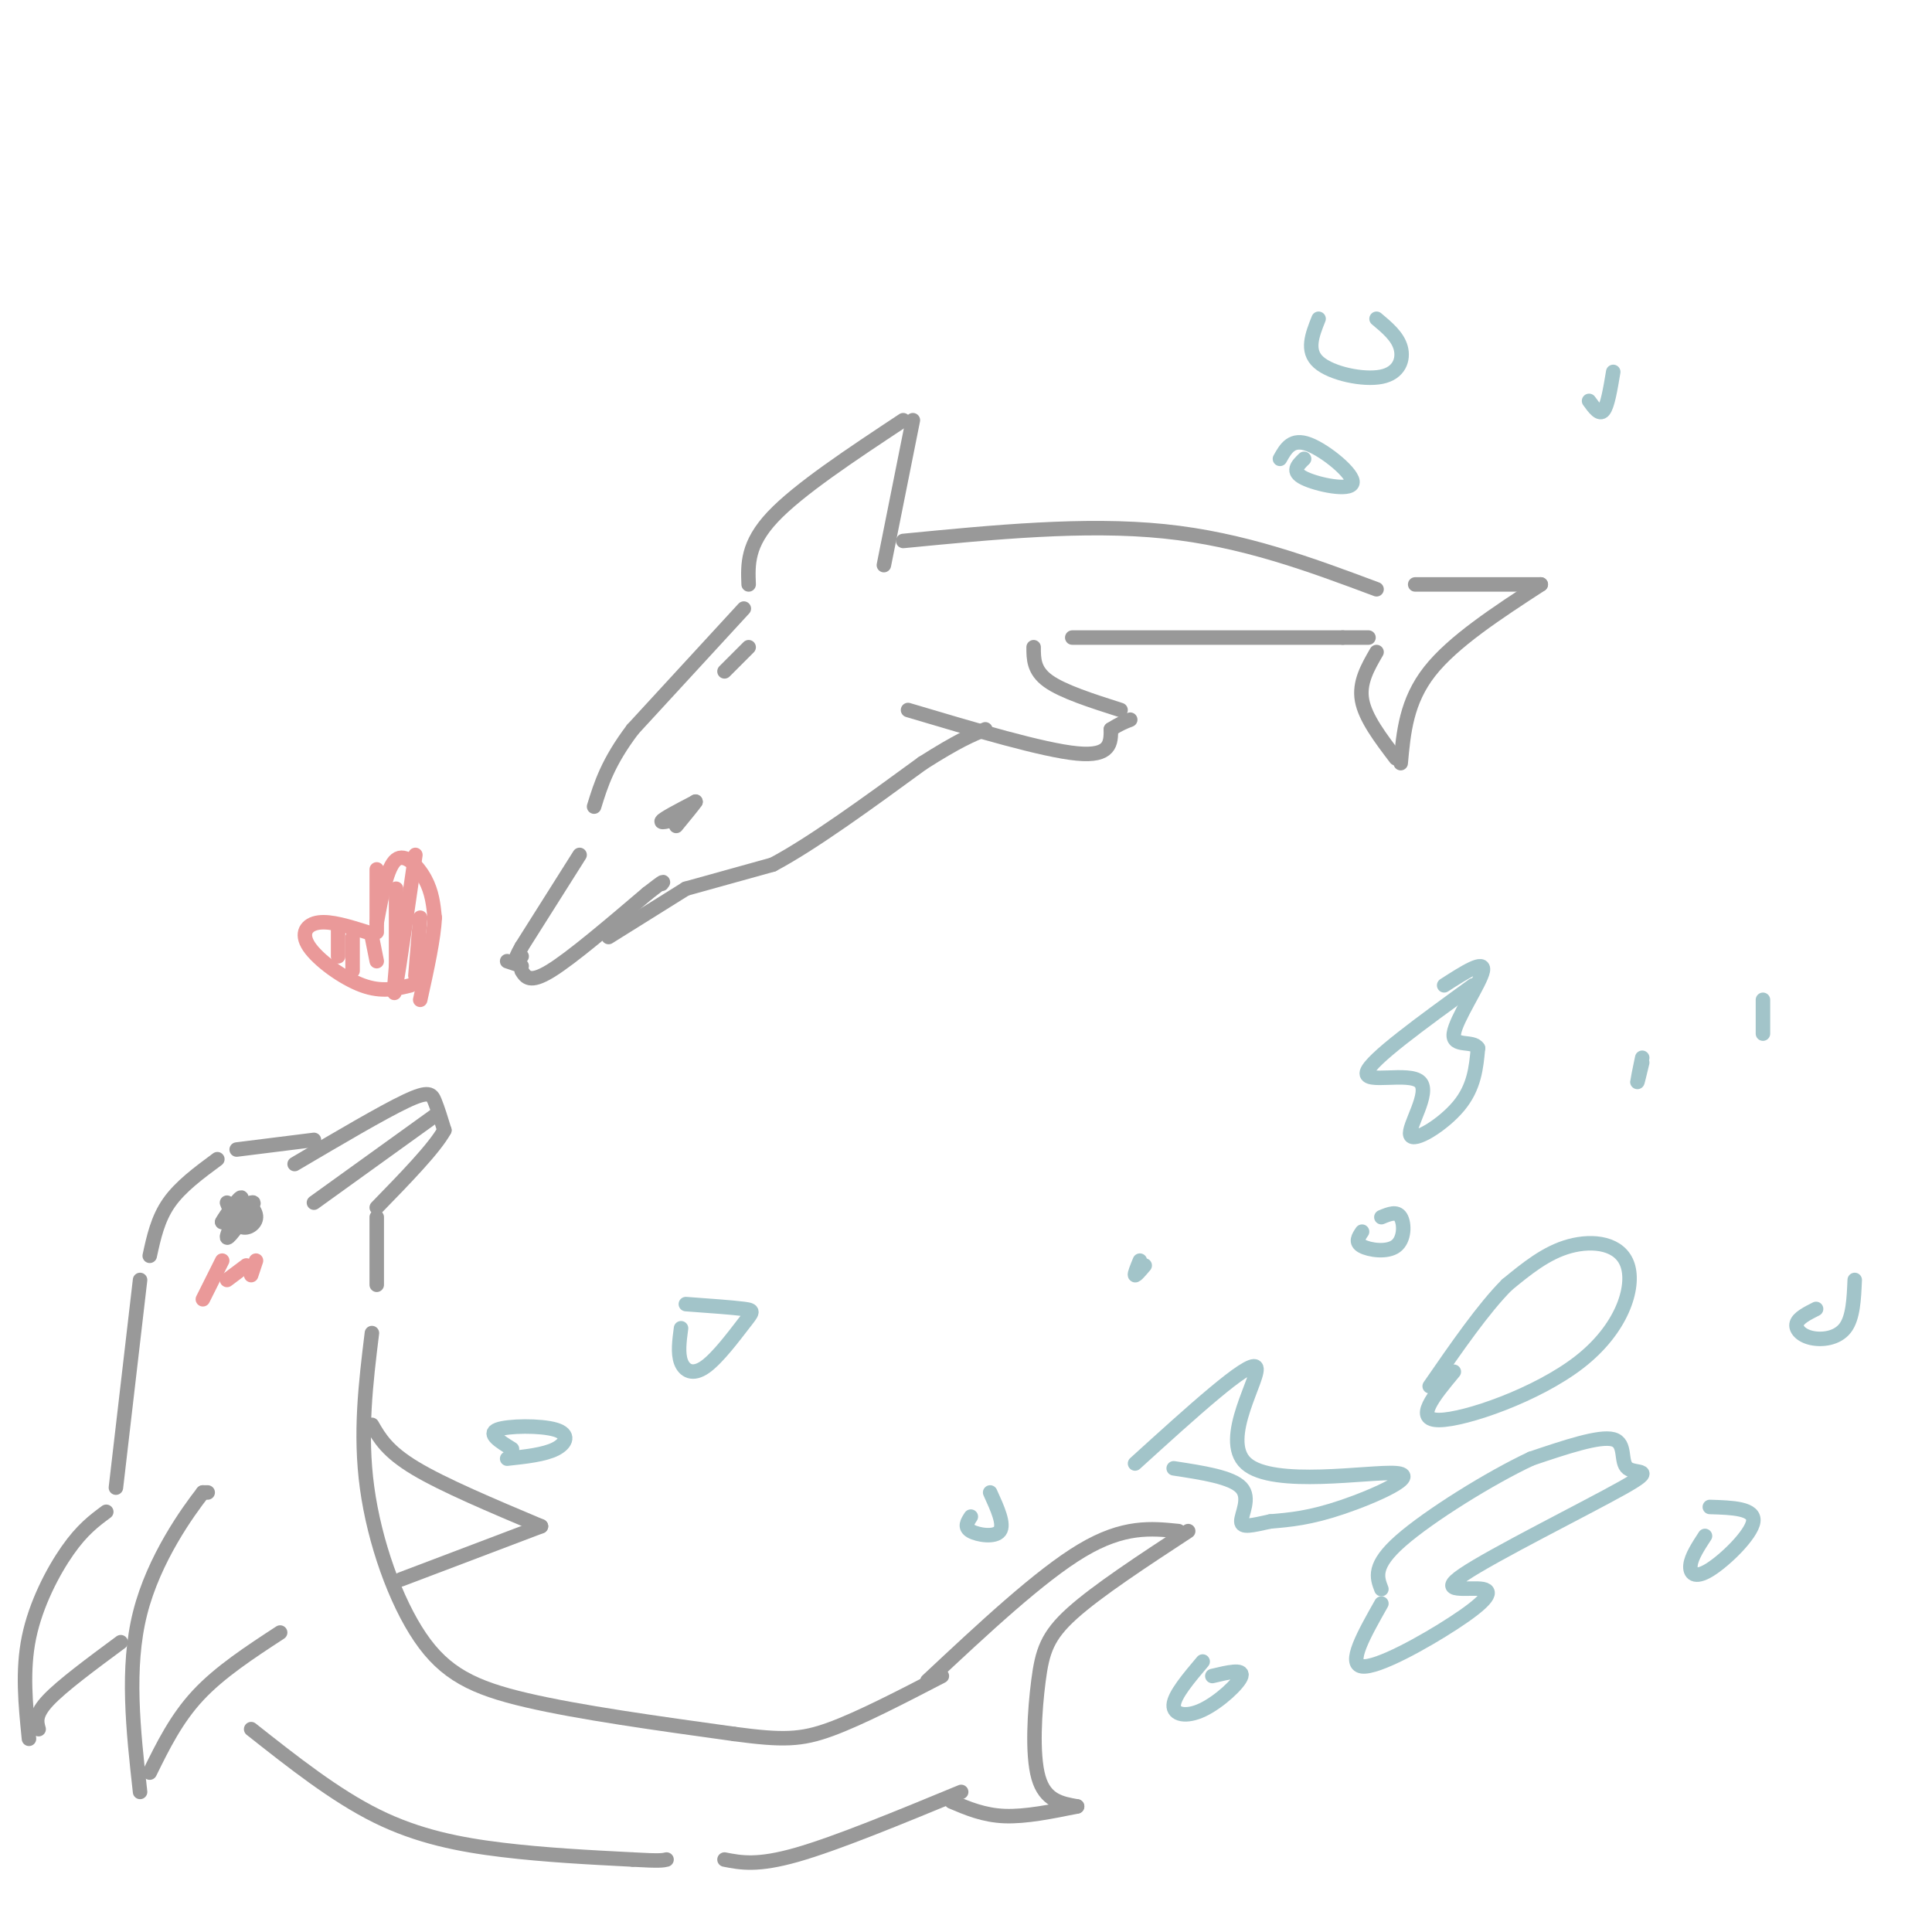 <svg viewBox='0 0 400 400' version='1.1' xmlns='http://www.w3.org/2000/svg' xmlns:xlink='http://www.w3.org/1999/xlink'><g fill='none' stroke='rgb(153,153,153)' stroke-width='3' stroke-linecap='round' stroke-linejoin='round'><path d='M155,121c-0.167,-4.167 -0.333,-8.333 5,-14c5.333,-5.667 16.167,-12.833 27,-20'/><path d='M189,87c0.000,0.000 -6.000,30.000 -6,30'/><path d='M154,126c0.000,0.000 -23.000,25.000 -23,25'/><path d='M131,151c-5.167,6.833 -6.583,11.417 -8,16'/><path d='M120,177c0.000,0.000 -12.000,19.000 -12,19'/><path d='M108,196c-2.000,3.500 -1.000,2.750 0,2'/><path d='M105,199c0.000,0.000 3.000,1.000 3,1'/><path d='M108,201c0.833,1.333 1.667,2.667 6,0c4.333,-2.667 12.167,-9.333 20,-16'/><path d='M134,185c3.833,-3.000 3.417,-2.500 3,-2'/><path d='M126,194c0.000,0.000 16.000,-10.000 16,-10'/><path d='M142,184c0.000,0.000 18.000,-5.000 18,-5'/><path d='M160,179c8.167,-4.333 19.583,-12.667 31,-21'/><path d='M191,158c7.333,-4.667 10.167,-5.833 13,-7'/><path d='M188,147c14.000,4.167 28.000,8.333 35,9c7.000,0.667 7.000,-2.167 7,-5'/><path d='M230,151c1.833,-1.167 2.917,-1.583 4,-2'/><path d='M214,134c0.000,2.417 0.000,4.833 3,7c3.000,2.167 9.000,4.083 15,6'/><path d='M187,112c18.833,-1.833 37.667,-3.667 54,-2c16.333,1.667 30.167,6.833 44,12'/><path d='M222,132c0.000,0.000 56.000,0.000 56,0'/><path d='M278,132c9.333,0.000 4.667,0.000 0,0'/><path d='M293,121c0.000,0.000 26.000,0.000 26,0'/><path d='M319,121c-9.083,5.917 -18.167,11.833 -23,18c-4.833,6.167 -5.417,12.583 -6,19'/><path d='M289,157c-3.167,-4.167 -6.333,-8.333 -7,-12c-0.667,-3.667 1.167,-6.833 3,-10'/><path d='M140,171c1.917,-2.333 3.833,-4.667 4,-5c0.167,-0.333 -1.417,1.333 -3,3'/><path d='M141,169c-1.667,0.867 -4.333,1.533 -4,1c0.333,-0.533 3.667,-2.267 7,-4'/><path d='M61,241c9.089,-5.356 18.178,-10.711 23,-13c4.822,-2.289 5.378,-1.511 6,0c0.622,1.511 1.311,3.756 2,6'/><path d='M92,234c-2.000,3.667 -8.000,9.833 -14,16'/><path d='M65,249c0.000,0.000 25.000,-18.000 25,-18'/><path d='M65,236c0.000,0.000 -16.000,2.000 -16,2'/><path d='M45,240c-3.833,2.833 -7.667,5.667 -10,9c-2.333,3.333 -3.167,7.167 -4,11'/><path d='M29,265c0.000,0.000 -5.000,43.000 -5,43'/><path d='M43,309c0.000,0.000 -1.000,0.000 -1,0'/><path d='M42,309c-3.044,3.911 -10.156,13.689 -13,25c-2.844,11.311 -1.422,24.156 0,37'/><path d='M31,367c2.750,-5.583 5.500,-11.167 10,-16c4.500,-4.833 10.750,-8.917 17,-13'/><path d='M77,276c-1.268,10.363 -2.536,20.726 -1,32c1.536,11.274 5.875,23.458 11,31c5.125,7.542 11.036,10.440 22,13c10.964,2.560 26.982,4.780 43,7'/><path d='M152,359c10.111,1.356 13.889,1.244 20,-1c6.111,-2.244 14.556,-6.622 23,-11'/><path d='M22,313c-2.489,1.844 -4.978,3.689 -8,8c-3.022,4.311 -6.578,11.089 -8,18c-1.422,6.911 -0.711,13.956 0,21'/><path d='M8,358c-0.417,-1.500 -0.833,-3.000 2,-6c2.833,-3.000 8.917,-7.500 15,-12'/><path d='M52,358c8.689,6.867 17.378,13.733 26,18c8.622,4.267 17.178,5.933 26,7c8.822,1.067 17.911,1.533 27,2'/><path d='M131,385c5.667,0.333 6.333,0.167 7,0'/><path d='M150,385c3.417,0.667 6.833,1.333 15,-1c8.167,-2.333 21.083,-7.667 34,-13'/><path d='M192,348c11.667,-10.917 23.333,-21.833 32,-27c8.667,-5.167 14.333,-4.583 20,-4'/><path d='M246,317c-9.399,6.161 -18.798,12.321 -24,17c-5.202,4.679 -6.208,7.875 -7,14c-0.792,6.125 -1.369,15.179 0,20c1.369,4.821 4.685,5.411 8,6'/><path d='M223,374c-5.333,1.083 -10.667,2.167 -15,2c-4.333,-0.167 -7.667,-1.583 -11,-3'/><path d='M77,295c1.583,2.750 3.167,5.500 9,9c5.833,3.500 15.917,7.750 26,12'/><path d='M112,316c0.000,0.000 -29.000,11.000 -29,11'/><path d='M47,249c0.863,2.226 1.726,4.452 3,5c1.274,0.548 2.958,-0.583 3,-2c0.042,-1.417 -1.560,-3.119 -3,-3c-1.440,0.119 -2.720,2.060 -4,4'/><path d='M46,253c0.524,-1.060 3.833,-5.708 4,-5c0.167,0.708 -2.810,6.774 -3,8c-0.190,1.226 2.405,-2.387 5,-6'/><path d='M52,250c0.833,-1.167 0.417,-1.083 0,-1'/><path d='M78,252c0.000,0.000 0.000,14.000 0,14'/><path d='M150,139c0.000,0.000 5.000,-5.000 5,-5'/></g>
<g fill='none' stroke='rgb(234,153,153)' stroke-width='3' stroke-linecap='round' stroke-linejoin='round'><path d='M42,269c0.000,0.000 4.000,-8.000 4,-8'/><path d='M47,265c0.000,0.000 4.000,-3.000 4,-3'/><path d='M52,264c0.000,0.000 1.000,-3.000 1,-3'/><path d='M78,193c0.000,0.000 0.000,-13.000 0,-13'/><path d='M82,184c0.000,0.000 0.000,20.000 0,20'/><path d='M76,193c-3.732,-1.173 -7.464,-2.345 -10,-2c-2.536,0.345 -3.875,2.208 -2,5c1.875,2.792 6.964,6.512 11,8c4.036,1.488 7.018,0.744 10,0'/><path d='M78,191c1.067,-5.756 2.133,-11.511 4,-13c1.867,-1.489 4.533,1.289 6,4c1.467,2.711 1.733,5.356 2,8'/><path d='M90,190c-0.167,4.167 -1.583,10.583 -3,17'/><path d='M70,192c0.000,0.000 0.000,6.000 0,6'/><path d='M73,194c0.000,0.000 0.000,7.000 0,7'/><path d='M77,194c0.000,0.000 1.000,5.000 1,5'/><path d='M86,177c-1.667,11.583 -3.333,23.167 -4,27c-0.667,3.833 -0.333,-0.083 0,-4'/><path d='M87,190c0.000,0.000 -1.000,12.000 -1,12'/></g>
<g fill='none' stroke='rgb(162,196,201)' stroke-width='3' stroke-linecap='round' stroke-linejoin='round'><path d='M235,303c11.796,-10.708 23.592,-21.416 25,-20c1.408,1.416 -7.571,14.957 -2,20c5.571,5.043 25.692,1.589 31,2c5.308,0.411 -4.198,4.689 -11,7c-6.802,2.311 -10.901,2.656 -15,3'/><path d='M263,315c-3.845,0.833 -5.958,1.417 -6,0c-0.042,-1.417 1.988,-4.833 0,-7c-1.988,-2.167 -7.994,-3.083 -14,-4'/><path d='M301,284c-4.174,5.024 -8.348,10.048 -3,10c5.348,-0.048 20.217,-5.167 29,-12c8.783,-6.833 11.480,-15.378 10,-20c-1.480,-4.622 -7.137,-5.321 -12,-4c-4.863,1.321 -8.931,4.660 -13,8'/><path d='M312,266c-4.833,4.833 -10.417,12.917 -16,21'/><path d='M286,332c-3.556,6.288 -7.113,12.575 -4,13c3.113,0.425 12.895,-5.014 19,-9c6.105,-3.986 8.535,-6.519 6,-7c-2.535,-0.481 -10.033,1.089 -4,-3c6.033,-4.089 25.596,-13.838 33,-18c7.404,-4.162 2.647,-2.736 1,-4c-1.647,-1.264 -0.185,-5.218 -3,-6c-2.815,-0.782 -9.908,1.609 -17,4'/><path d='M317,302c-8.467,3.956 -21.133,11.844 -27,17c-5.867,5.156 -4.933,7.578 -4,10'/><path d='M249,344c-2.940,3.482 -5.881,6.964 -6,9c-0.119,2.036 2.583,2.625 6,1c3.417,-1.625 7.548,-5.464 8,-7c0.452,-1.536 -2.774,-0.768 -6,0'/><path d='M353,318c-1.399,2.143 -2.798,4.286 -3,6c-0.202,1.714 0.792,3.000 4,1c3.208,-2.000 8.631,-7.286 9,-10c0.369,-2.714 -4.315,-2.857 -9,-3'/><path d='M376,271c-1.833,0.929 -3.667,1.857 -4,3c-0.333,1.143 0.833,2.500 3,3c2.167,0.500 5.333,0.143 7,-2c1.667,-2.143 1.833,-6.071 2,-10'/><path d='M282,255c-0.738,1.089 -1.476,2.179 0,3c1.476,0.821 5.167,1.375 7,0c1.833,-1.375 1.810,-4.679 1,-6c-0.810,-1.321 -2.405,-0.661 -4,0'/><path d='M201,314c-0.711,1.089 -1.422,2.178 0,3c1.422,0.822 4.978,1.378 6,0c1.022,-1.378 -0.489,-4.689 -2,-8'/><path d='M237,262c-0.917,1.083 -1.833,2.167 -2,2c-0.167,-0.167 0.417,-1.583 1,-3'/><path d='M340,220c-0.500,2.083 -1.000,4.167 -1,4c0.000,-0.167 0.500,-2.583 1,-5'/><path d='M270,95c-1.363,1.321 -2.726,2.643 0,4c2.726,1.357 9.542,2.750 10,1c0.458,-1.750 -5.440,-6.643 -9,-8c-3.560,-1.357 -4.780,0.821 -6,3'/><path d='M273,66c-1.321,3.321 -2.643,6.643 0,9c2.643,2.357 9.250,3.750 13,3c3.750,-0.750 4.643,-3.643 4,-6c-0.643,-2.357 -2.821,-4.179 -5,-6'/><path d='M329,83c1.083,1.500 2.167,3.000 3,2c0.833,-1.000 1.417,-4.500 2,-8'/><path d='M105,302c3.851,-0.417 7.702,-0.833 10,-2c2.298,-1.167 3.042,-3.083 0,-4c-3.042,-0.917 -9.869,-0.833 -12,0c-2.131,0.833 0.435,2.417 3,4'/><path d='M141,275c-0.343,2.595 -0.686,5.190 0,7c0.686,1.810 2.400,2.836 5,1c2.600,-1.836 6.085,-6.533 8,-9c1.915,-2.467 2.262,-2.705 0,-3c-2.262,-0.295 -7.131,-0.648 -12,-1'/><path d='M305,204c-10.678,7.743 -21.356,15.486 -22,18c-0.644,2.514 8.745,-0.203 11,2c2.255,2.203 -2.624,9.324 -2,11c0.624,1.676 6.750,-2.093 10,-6c3.250,-3.907 3.625,-7.954 4,-12'/><path d='M306,217c-0.964,-1.726 -5.375,-0.042 -5,-3c0.375,-2.958 5.536,-10.560 6,-13c0.464,-2.440 -3.768,0.280 -8,3'/><path d='M365,214c0.000,0.000 0.000,-7.000 0,-7'/></g>
</svg>